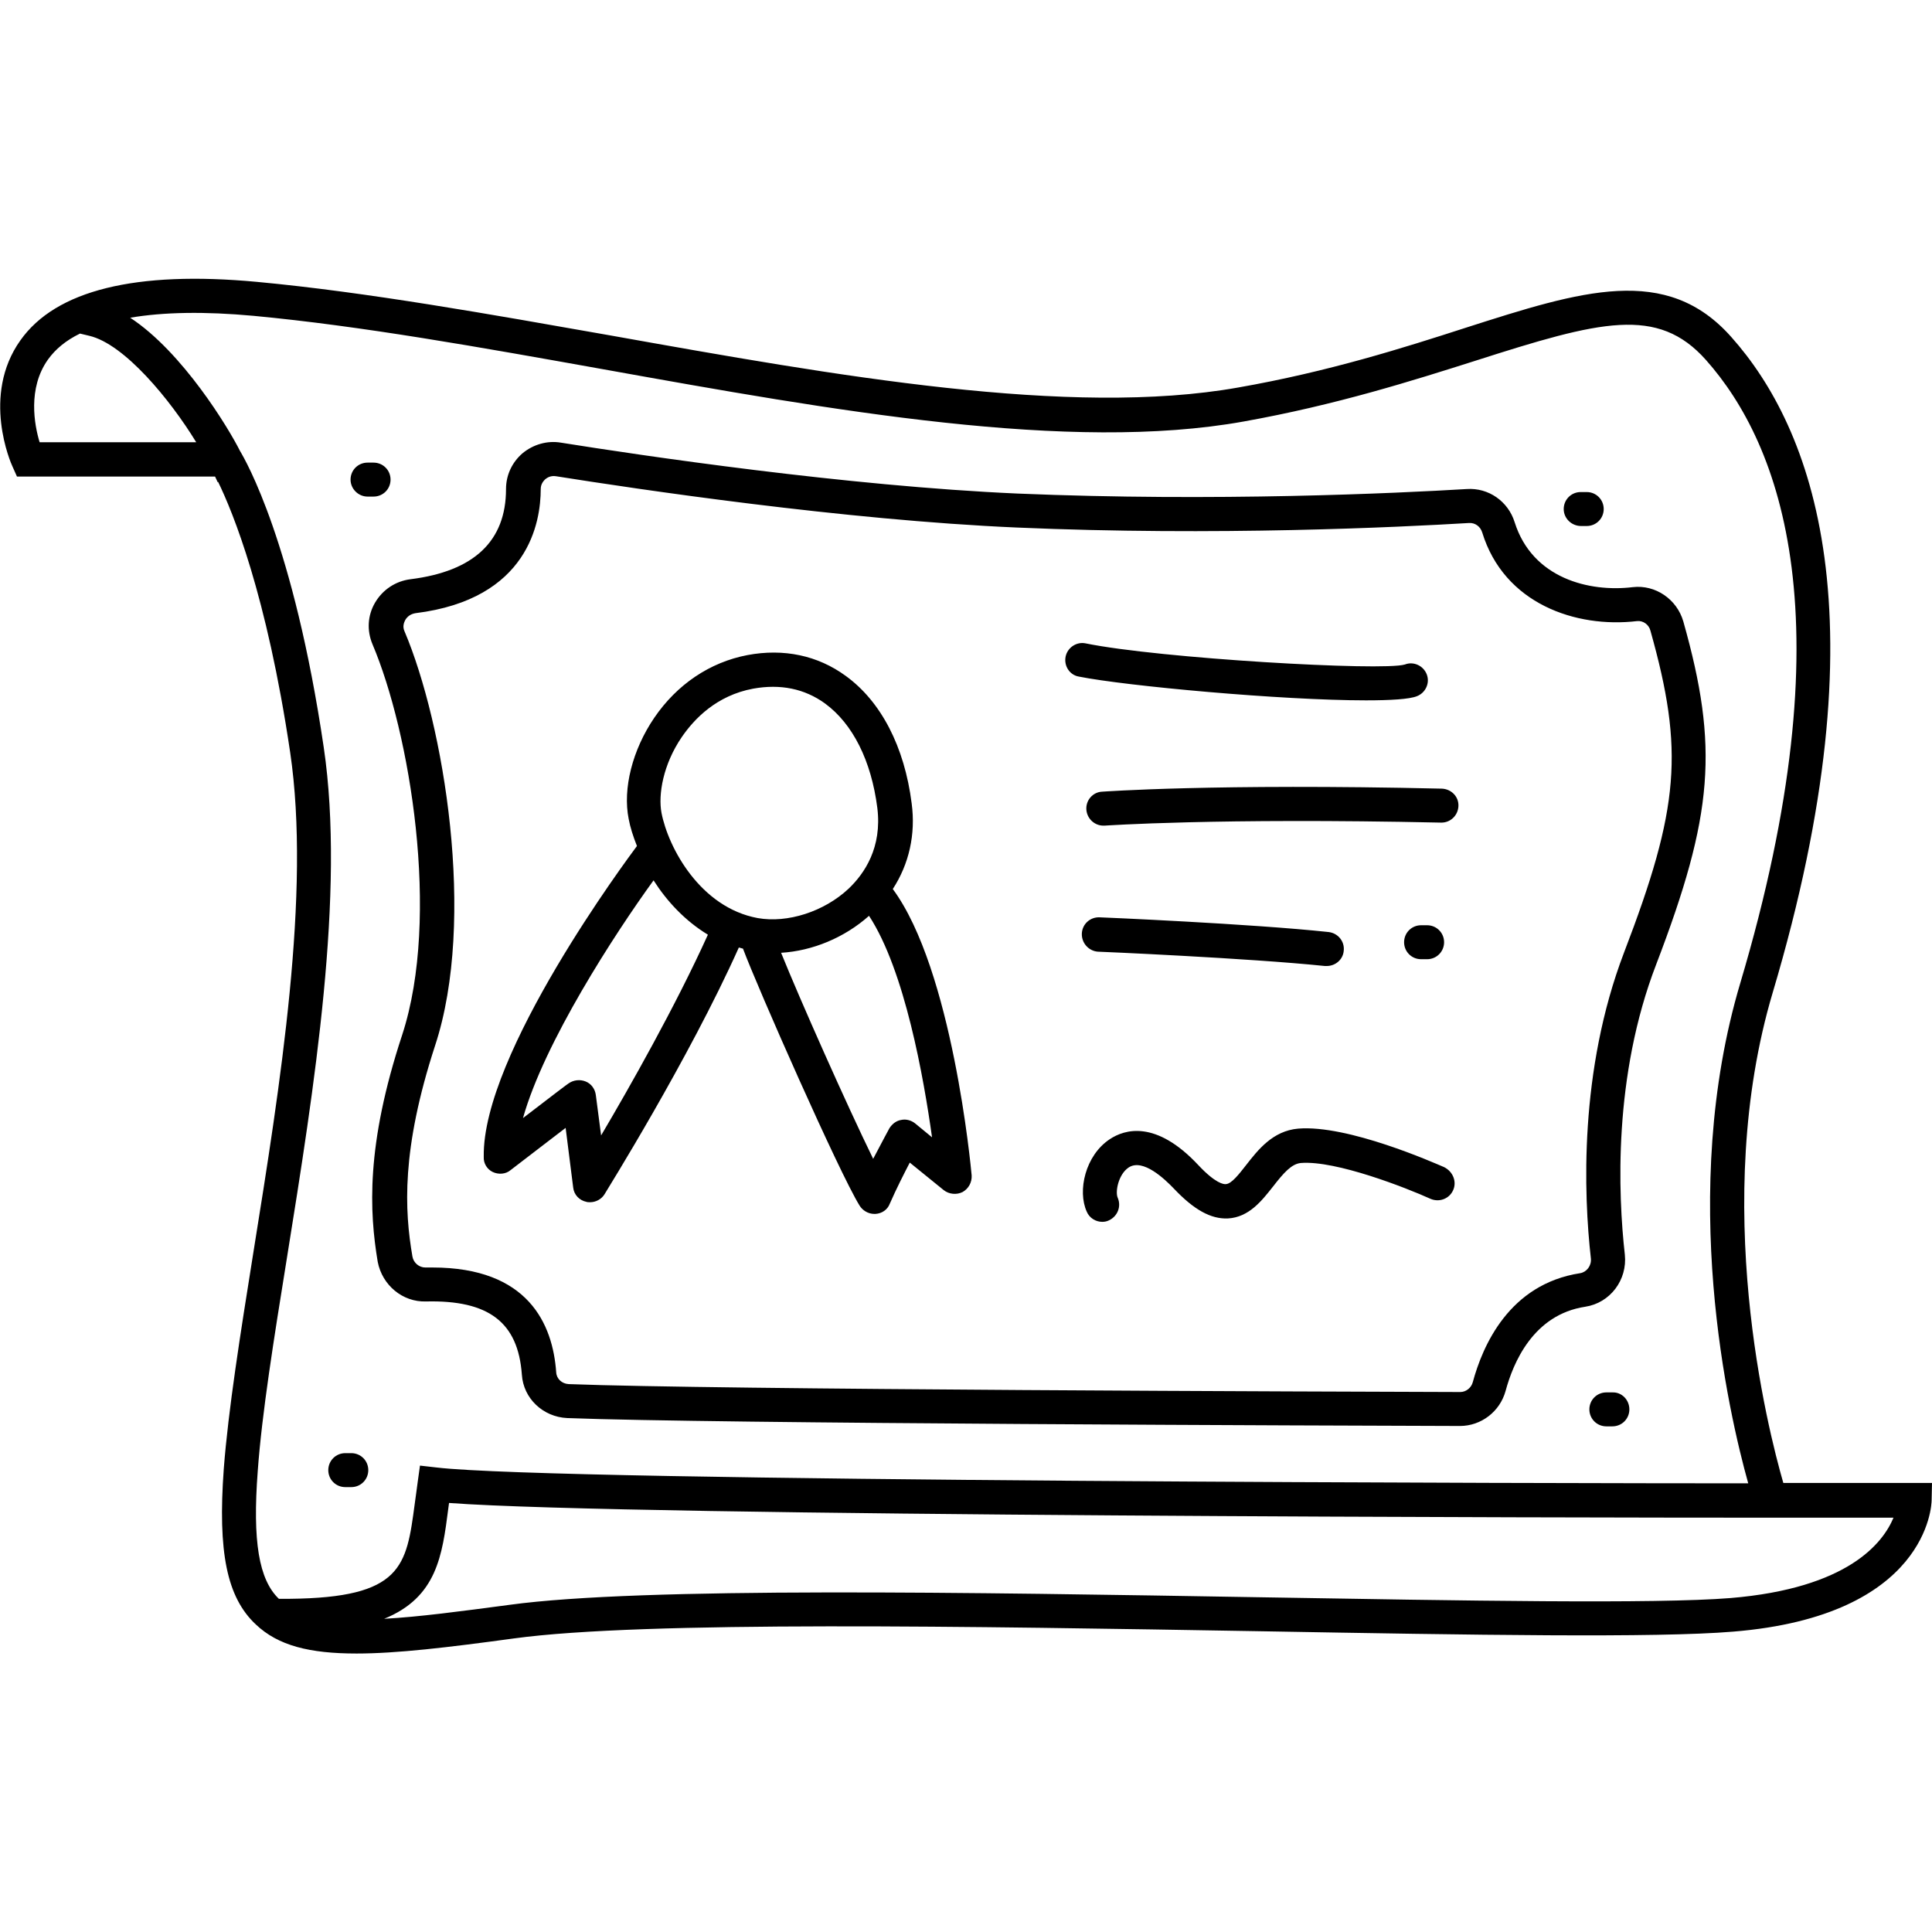 <?xml version="1.0" encoding="UTF-8"?> <svg xmlns="http://www.w3.org/2000/svg" id="Layer_1" height="512" viewBox="0 0 512 512" width="512"> <path d="m472.6 393c-4.1-14.2-19.4-74.3-2.8-130 29.7-99.8 10.5-149.6-11-173.7-17.2-19.4-39.6-12.3-70.5-2.4-16.1 5.2-36.2 11.6-60.2 15.8-44.5 7.9-106.4-3.1-166.3-13.8-31.8-5.6-64.7-11.5-93.7-14.2-32.1-3-53.3 2.2-62.7 15.5-10.4 14.6-2.5 32.6-2.1 33.4l1.2 2.7h52.5l.7 1.5.1-.1c3.9 8 12.9 29.9 19.1 71.7 5.5 37.2-2.6 88-9.8 132.8-3.4 21.3-6.6 41.4-7.8 57.1-1.6 22 .8 34 8.5 41.2 5.9 5.6 14.2 7.7 26.7 7.7 10.6 0 24.1-1.6 41.7-4 34.4-4.7 121.4-3.2 198.1-1.9 56.2 1 104.7 1.8 125 .1 51.6-4.2 52.6-33.6 52.6-34.8l.1-4.6zm-459.9-297.7c2-2.8 4.8-5.1 8.5-6.9l2.5.6c9.3 2.2 21.4 16.9 28.3 28.2h-41.5c-1.4-4.6-3.2-14.3 2.2-21.9zm64.1 328.4h-2.9c-5.3-5.1-7-15.2-5.6-33.8 1.1-15.3 4.3-35.2 7.7-56.3 7.3-45.4 15.5-97 9.8-135.5-8-54.2-20.7-76.1-22.2-78.6-3-6-15.2-26.2-29.1-35.3 8.8-1.5 19.7-1.7 32.7-.5 28.7 2.7 59.9 8.3 92.9 14.2 60.7 10.9 123.4 22.1 169.5 13.8 24.6-4.4 45-10.9 61.4-16.1 33.1-10.6 48.3-14.6 61.1-.2 19.9 22.4 37.6 69.3 9.1 165.1-16.6 55.7-3.1 114 2.1 132.6-44.3 0-315.7-.4-347.6-4.2l-4.4-.5-.6 4.3c-.3 2-.5 4-.8 5.9-2.2 16.5-3.3 24.8-33.1 25.1zm381.8-.2c-19.9 1.6-70.5.7-124.1-.2-77.1-1.3-164.4-2.8-199.5 2-12.8 1.7-24 3.2-33.2 3.7 14-5.7 15.4-16.8 17-29.2.1-.5.1-1 .2-1.5 48.1 3.6 306.8 3.9 345.8 3.9h37c-2.8 6.7-12 18.7-43.2 21.3zm-365.7-296.4c0-2.5 2-4.5 4.5-4.5h1.6c2.5 0 4.5 2 4.5 4.5s-2 4.5-4.5 4.5h-1.6c-2.4 0-4.5-2-4.5-4.5zm283.7 127.1c-2.5 0-4.5-2-4.5-4.5s2-4.5 4.5-4.5h1.6c2.5 0 4.5 2 4.5 4.5s-2 4.5-4.5 4.5zm37.8-119.3c0-2.5 2-4.5 4.5-4.5h1.6c2.5 0 4.5 2 4.5 4.5s-2 4.5-4.5 4.5h-1.5c-2.5 0-4.6-2-4.6-4.5zm17.4 238.6c0 2.5-2 4.5-4.5 4.5h-1.6c-2.5 0-4.5-2-4.5-4.5s2-4.5 4.5-4.5h1.6c2.5-.1 4.5 2 4.5 4.5zm-334.2 16.1c0 2.5-2 4.5-4.5 4.5h-1.6c-2.5 0-4.5-2-4.5-4.5s2-4.5 4.5-4.5h1.6c2.5 0 4.5 2 4.5 4.5zm184.8-215.6c.5-2.4 2.9-4 5.3-3.5 19.6 4 78.7 7.4 84.6 5.6 2.3-.9 4.9.3 5.8 2.6s-.3 4.9-2.6 5.8c-2 .8-7 1.1-13.5 1.1-22.3 0-63.6-3.8-76.1-6.3-2.4-.4-4-2.8-3.5-5.3zm99.7 35c2.5.1 4.5 2.1 4.4 4.6s-2.1 4.4-4.5 4.4h-.1c-59.8-1.3-88.9.8-89.2.8-.1 0-.2 0-.3 0-2.3 0-4.3-1.8-4.5-4.2-.2-2.5 1.7-4.7 4.2-4.8.2 0 29.7-2.2 90-.8zm-95.4 38.4c.1-2.5 2.2-4.4 4.7-4.3.4 0 40.2 1.7 60.7 3.9 2.5.3 4.3 2.5 4 5-.2 2.3-2.2 4-4.5 4-.2 0-.3 0-.5 0-20.3-2.1-59.8-3.8-60.2-3.8-2.4-.2-4.3-2.3-4.2-4.8zm98.4 68c-1 2.3-3.7 3.3-6 2.3-6.4-2.9-25-10.2-34.3-9.5-2.5.2-4.6 2.6-7.4 6.2-3 3.8-6.4 8.2-12 8.5-4.5.2-9-2.3-14.3-7.9-2.4-2.5-8.2-8.1-12-5.6-2.7 1.8-3.6 6.4-2.9 8 1 2.3 0 4.9-2.3 6-.6.3-1.2.4-1.8.4-1.7 0-3.4-1-4.1-2.7-2.5-5.5-.4-14.9 6.1-19.2 3.9-2.6 12.2-5.2 23.5 6.9 4.5 4.8 6.7 5.1 7.3 5 1.5-.1 3.5-2.7 5.3-5 3.2-4.1 7.1-9.1 13.8-9.7 13.2-1.1 36.1 9.1 38.7 10.2 2.4 1.2 3.4 3.9 2.4 6.1zm-272.2 29.5c16.6-.4 24.4 5.5 25.4 19.4.4 6.3 5.6 11.2 12 11.5 38.6 1.5 203.9 2 236.6 2.1 5.6 0 10.6-3.8 12.1-9.3 2-7.4 7.3-20.2 21.1-22.3 6.6-1 11.2-7.1 10.5-13.8-1.8-16-3.1-47.3 8.3-76.9 15.2-39.7 16.6-57.6 7.2-90.9-1.7-5.9-7.4-9.8-13.4-9.1-11.5 1.4-26.6-2.3-31.3-17.2-1.7-5.5-6.9-9.2-12.7-8.8-18.3 1.1-66.5 3.4-119 1.2-45.4-2-99.8-10.1-121.1-13.5-3.6-.6-7.3.5-10.1 2.8-2.8 2.4-4.4 5.8-4.4 9.5 0 13.8-8.5 21.8-25.3 23.9-4 .5-7.4 2.8-9.4 6.2s-2.2 7.4-.7 11c9.9 23.3 18.1 72.2 7.9 103.5-9.7 29.4-8.7 47-6.5 60.2 1.2 6.2 6.6 10.7 12.8 10.5zm2.4-67.8c11-33.4 2.3-85.3-8.1-109.8-.6-1.3-.1-2.4.2-3 .6-1 1.5-1.6 2.7-1.8 30-3.7 33.2-24.2 33.2-32.9 0-1.4.8-2.2 1.2-2.6.5-.4 1.4-1 2.8-.8 21.4 3.4 76.2 11.6 122.1 13.6 52.9 2.3 101.5-.1 119.9-1.2 1.6-.1 3 .9 3.5 2.5 5.8 18.9 24.8 25.4 41 23.5 1.6-.2 3.2.9 3.6 2.6 8.9 31.7 7.7 46.9-7 85.2-12 31.4-10.7 64.3-8.8 81.1.2 1.9-1.1 3.6-2.8 3.9-18.9 2.9-25.9 19.3-28.5 28.9-.4 1.5-1.8 2.6-3.3 2.6-32.7-.1-197.8-.6-236.3-2.1-1.8-.1-3.2-1.4-3.3-3.1-.9-12.8-7.4-27.8-32.8-27.8-.6 0-1.2 0-1.9 0-1.6 0-3.1-1.2-3.4-2.9-2.1-12.2-3-28.3 6-55.9zm15.3 33.5c1.5.7 3.4.6 4.7-.5 5.8-4.5 11-8.4 14.6-11.2l2 15.8c.2 1.9 1.6 3.4 3.5 3.8.3.1.6.1 1 .1 1.5 0 3-.8 3.8-2.1.2-.4 22.3-35.7 35.6-65.4.4.1.7.2 1.1.3 3.8 10.2 25.4 59.2 30.9 68.1.8 1.3 2.3 2.2 3.9 2.2h.3c1.7-.1 3.2-1.1 3.8-2.7 1.8-4.1 3.8-8 5.3-10.9l9 7.3c1.4 1.1 3.4 1.3 5 .5 1.6-.9 2.5-2.6 2.4-4.4-.2-2.2-5.1-54.5-20.9-75.9 4.3-6.6 6.1-14.5 5-22.7-1.9-15-8.1-27-17.5-33.8-7.4-5.4-16.4-7.3-26-5.5-10 1.9-18.7 7.8-24.7 16.6-5.8 8.5-8.4 18.8-6.8 26.8.4 2.2 1.2 4.7 2.2 7.2-2.3 3.1-41.1 55.1-40.6 82.4-.1 1.7.9 3.3 2.4 4zm111.9-12.9c-1-.8-2.4-1.2-3.7-.9-1.3.2-2.4 1.1-3.1 2.2-.1.2-1.9 3.5-4.3 8.1-7-14.3-19.4-42.2-24.4-54.6 8.3-.5 16.8-4 23.3-9.8 9.5 14.5 14.5 43 16.7 58.7zm-61.8-102.4c3.3-4.8 9.2-11 18.9-12.8 7.2-1.3 13.6 0 19 3.9 7.4 5.4 12.3 15.2 13.9 27.7 1.3 10.5-3.4 17.4-7.6 21.4-6.5 6.1-16.2 9.2-24.1 7.8-15.2-2.8-23.7-18.6-25.5-27.9-.9-4.8.4-12.8 5.4-20.1zm-7.5 38c3.5 5.5 8.3 10.7 14.4 14.4-8.6 19-20.8 40.5-28.3 53.2l-1.4-10.7c-.2-1.6-1.2-3-2.7-3.6s-3.2-.4-4.5.5c-.1 0-4.8 3.6-12.1 9.2 5.6-20 24.3-48.8 34.6-63z"></path> </svg> 